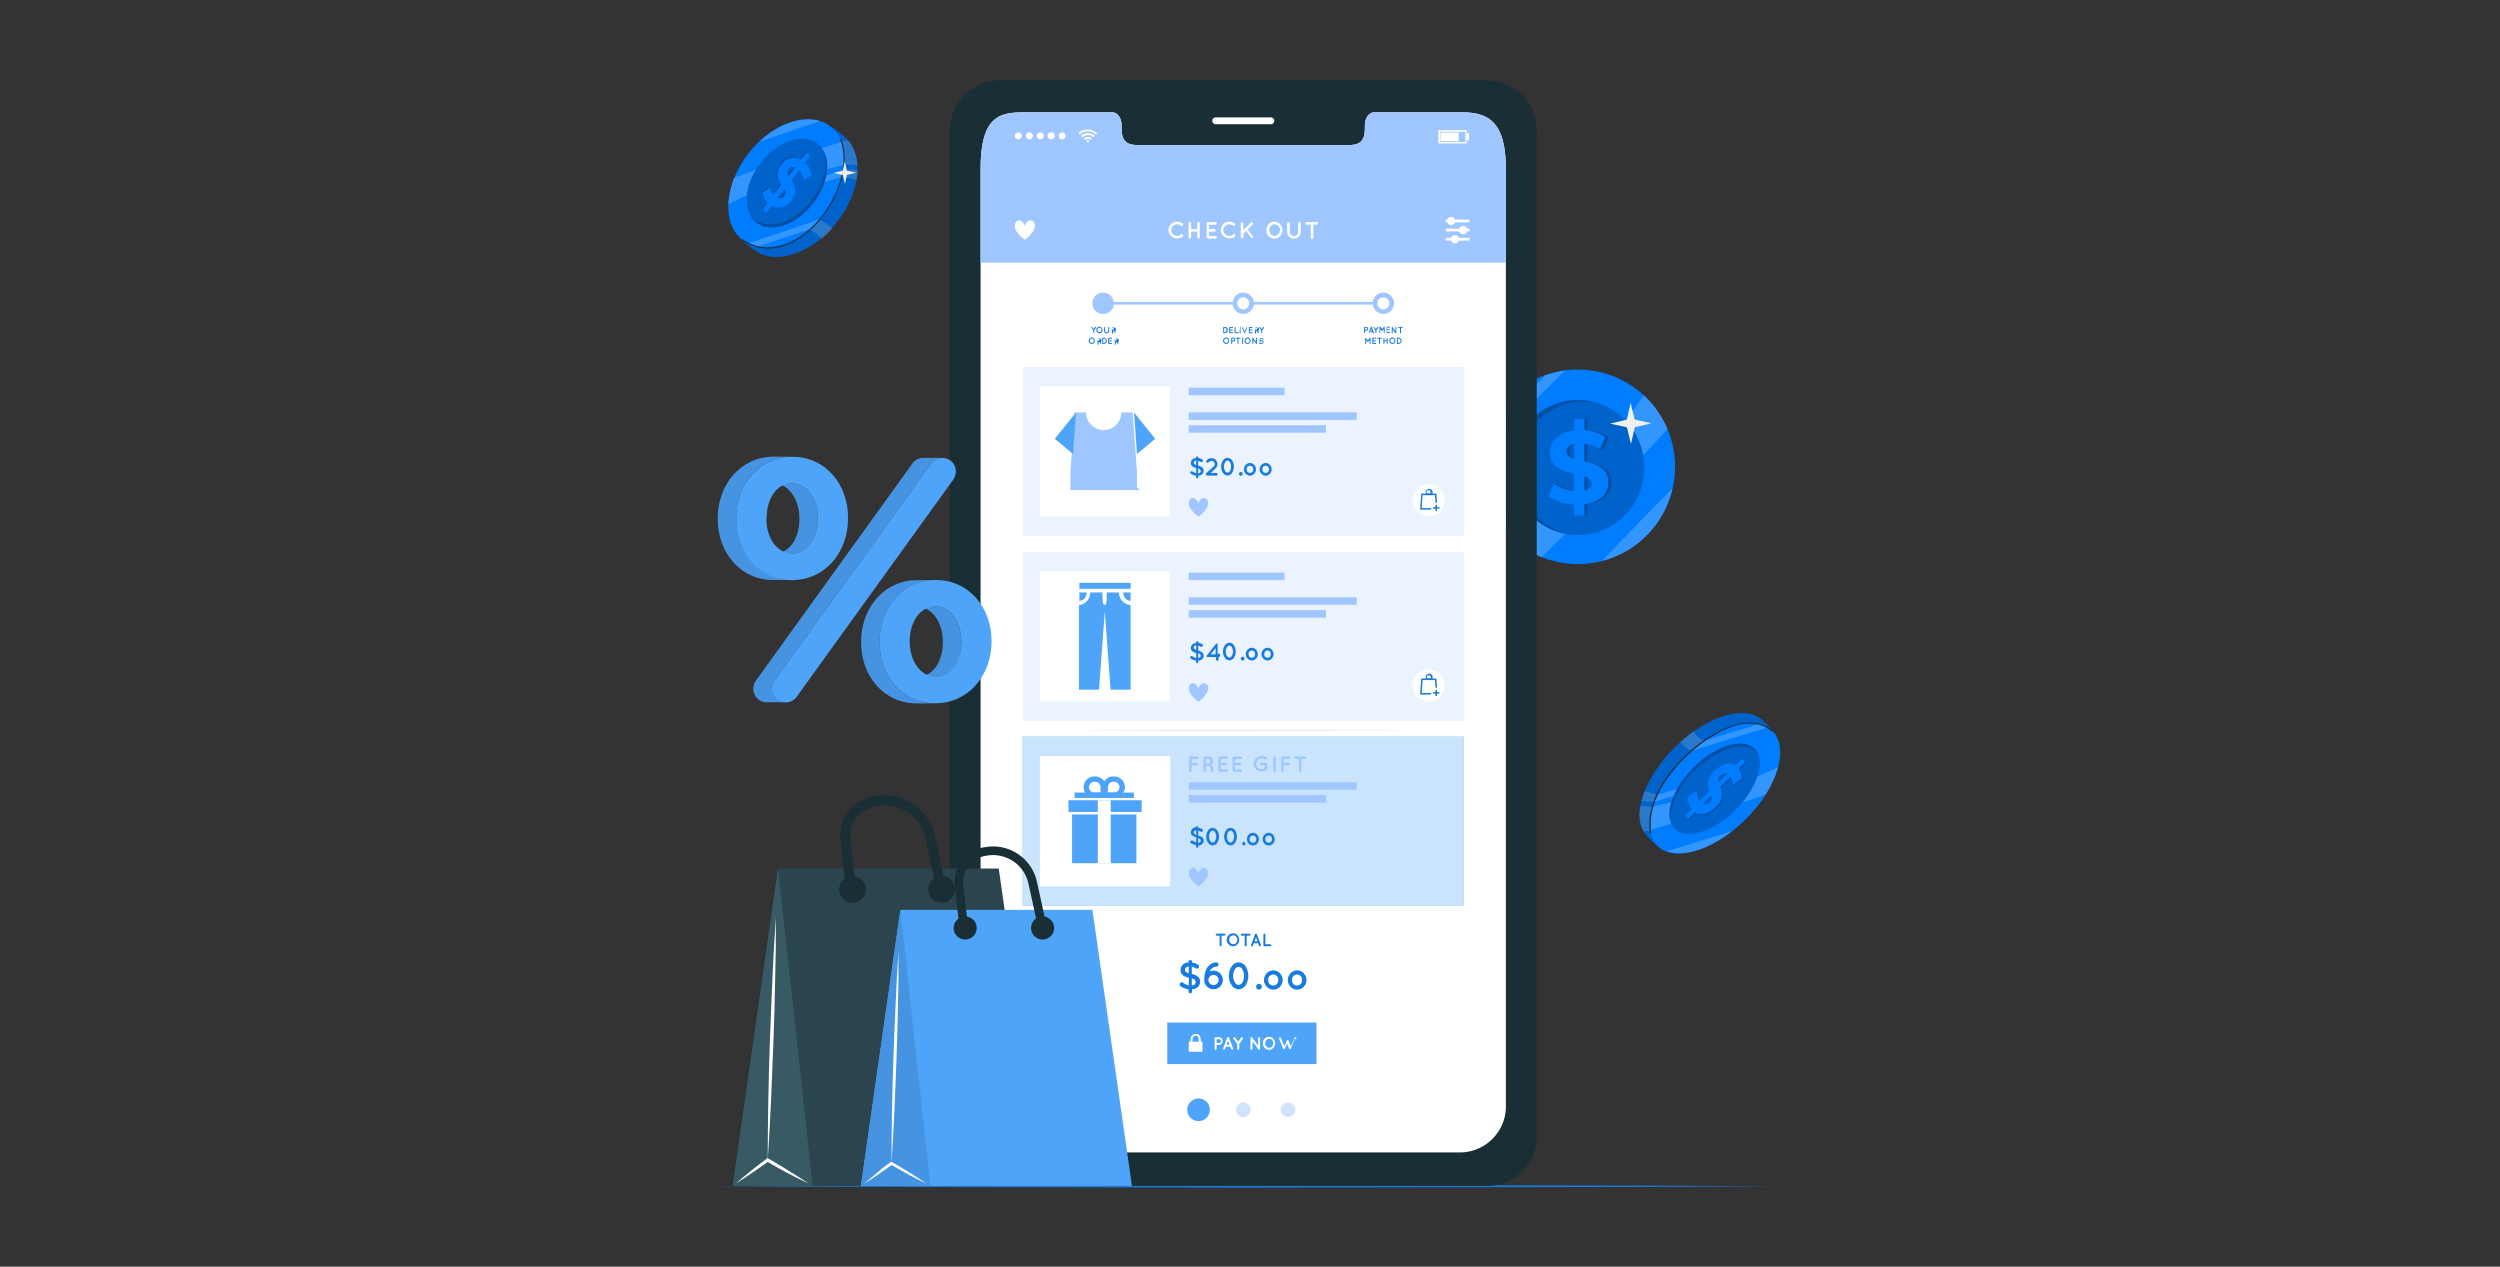 <?xml version="1.0" encoding="UTF-8"?> <svg xmlns="http://www.w3.org/2000/svg" viewBox="0 0 375 190"><rect x="0" y="0" width="375" height="190" fill="#333333" stroke="none"/><defs><style>.cls-1{fill:#007cff;}.cls-2,.cls-3,.cls-4{opacity:0.2;}.cls-12,.cls-3,.cls-8{fill:#fff;}.cls-5{fill:#f0f0f0;}.cls-6{fill:#197bdd;}.cls-7{fill:#1a2e35;}.cls-9{fill:#9fc6ff;}.cls-10{fill:#ebf3ff;}.cls-11{fill:#4ea4f9;}.cls-12{opacity:0.7;}.cls-13,.cls-16{fill:none;stroke-miterlimit:10;}.cls-13{stroke:#4ea4f9;stroke-width:0.81px;}.cls-14{fill:#d1e3ff;}.cls-15{fill:#ececec;}.cls-16{stroke:#9fc6ff;stroke-width:0.4px;}.cls-17{fill:#2b454e;}.cls-18{fill:#375a64;}.cls-19,.cls-20{opacity:0.1;}</style></defs><title>shopping-ads</title><g id="Objects"><circle class="cls-1" cx="236.67" cy="70.02" r="14.59"></circle><ellipse class="cls-1" cx="236.67" cy="70.12" rx="9.97" ry="10.14"></ellipse><ellipse class="cls-2" cx="236.67" cy="70.12" rx="9.97" ry="10.14"></ellipse><path class="cls-2" d="M227.64,70.33a10.06,10.06,0,0,1,10-10.14,10.43,10.43,0,0,1,1.78.16,10.13,10.13,0,1,0-4.55,19.73A10.13,10.13,0,0,1,227.64,70.33Z"></path><path class="cls-3" d="M228.72,76.24c-.16.12-3.15,3.24-3.15,3.24l-1-1.28L227.9,75Z"></path><path class="cls-3" d="M234.81,55.55l-.7.11-2.27.59h0l-9,9.09v0l-.66,3v0S233.31,56.84,234.81,55.55Z"></path><path class="cls-3" d="M250.89,73.26c-2.29,2.24-8.3,8.49-10.6,10.89A14.59,14.59,0,0,0,250.89,73.26Z"></path><path class="cls-3" d="M229.69,77.36l-3.4,2.9s3,2.68,5,3.32l3.46-3.5h0A9.8,9.8,0,0,1,229.69,77.36Z"></path><path class="cls-3" d="M246.48,68.35l3.65-4a14.69,14.69,0,0,0-3.54-5.07l-2.69,3.82A10.1,10.1,0,0,1,246.48,68.35Z"></path><g class="cls-4"><path d="M238.14,75.63v1.73h-1.55V75.68a7.4,7.4,0,0,1-3.84-1.24l.37-1.88h.48a6.25,6.25,0,0,0,3,1.09V71.07c-1.71-.41-3.63-1-3.63-3.2,0-1.63,1.19-3,3.63-3.32V62.84h1.55v1.68a6.94,6.94,0,0,1,3.13,1l-.77,1.89H240a6.29,6.29,0,0,0-1.88-.8v2.63c1.71.4,3.6,1,3.6,3.15C241.74,74,240.56,75.34,238.14,75.63Zm-1.55-6.83V66.61c-.81.18-1.14.63-1.14,1.14S235.91,68.59,236.59,68.8Zm2.66,3.72c0-.54-.45-.83-1.11-1.06v2.13C238.91,73.42,239.25,73,239.25,72.52Z"></path></g><path class="cls-1" d="M237.66,75.63v1.73h-1.55V75.68a7.4,7.4,0,0,1-3.84-1.24l.85-1.88a6.25,6.25,0,0,0,3,1.09V71.07c-1.71-.41-3.63-1-3.63-3.2,0-1.63,1.19-3,3.63-3.32V62.84h1.55v1.68a6.94,6.94,0,0,1,3.13,1L240,67.36a6.42,6.42,0,0,0-2.36-.8v2.63c1.71.4,3.6,1,3.6,3.15C241.26,74,240.08,75.34,237.66,75.63Zm-1.55-6.83V66.61c-.82.18-1.14.63-1.14,1.14S235.43,68.59,236.11,68.8Zm2.66,3.72c0-.54-.45-.83-1.11-1.06v2.13C238.43,73.42,238.77,73,238.77,72.52Z"></path><polygon class="cls-5" points="244.59 60.42 245.2 62.93 247.72 63.49 245.21 64.09 244.65 66.61 244.04 64.1 241.52 63.54 244.03 62.94 244.59 60.42"></polygon><path class="cls-6" d="M106.22,177.94l40.13-.14,40.14-.07,40.13.07q20.07,0,40.14.14-20.07.12-40.14.13l-40.13.07-40.14-.07Z"></path><path class="cls-7" d="M223.1,12.06H149.87a7.48,7.48,0,0,0-7.41,7.55V170.34a7.48,7.48,0,0,0,7.41,7.55H223.1a7.48,7.48,0,0,0,7.41-7.55V19.61A7.48,7.48,0,0,0,223.1,12.06Zm2.78,153.62a6.92,6.92,0,0,1-6.64,7.18H153.73a6.92,6.92,0,0,1-6.64-7.18V25.32c0-8.08,3-8.47,6.64-8.47h13.13c.76,0,1.38.86,1.38,1.94v.46c0,2.52,1.38,2.52,3.07,2.52h30.35c1.7,0,3.07,0,3.07-2.52v-.46c0-1.08.62-1.94,1.39-1.94h13.12c3.67,0,6.64,1.07,6.64,8.47Z"></path><path class="cls-8" d="M225.88,25.32V165.68a6.92,6.92,0,0,1-6.64,7.18H153.73a6.92,6.92,0,0,1-6.64-7.18V25.32c0-8.08,3-8.47,6.64-8.47h13.13c.76,0,1.38.86,1.38,1.94v.46c0,2.52,1.38,2.52,3.07,2.52h30.35c1.7,0,3.07,0,3.07-2.52v-.46c0-1.08.62-1.94,1.39-1.94h13.12C222.91,16.85,225.88,17.92,225.88,25.32Z"></path><path class="cls-9" d="M225.88,25.32V39.4H147.09V25.32c0-8.08,3-8.47,6.64-8.47h13.13c.76,0,1.38.86,1.38,1.94v.46c0,2.52,1.38,2.52,3.07,2.52h30.35c1.7,0,3.07,0,3.07-2.52v-.46c0-1.08.62-1.94,1.39-1.94h13.12C222.91,16.85,225.88,17.92,225.88,25.32Z"></path><g id="u5Zjqx"><path class="cls-8" d="M164.59,20l-.12.12-.08.08a1.69,1.69,0,0,0-1.22-.51,1.67,1.67,0,0,0-1.22.51.46.46,0,0,0-.07-.07l-.12-.13h0l.16-.14a1.67,1.67,0,0,1,.37-.24,2.19,2.19,0,0,1,.49-.17l.25,0h.38a1.65,1.65,0,0,1,.45.11,1.73,1.73,0,0,1,.31.14l.29.2.13.12Z"></path><path class="cls-8" d="M162.35,20.59l-.2-.19A1.37,1.37,0,0,1,163,20a1.41,1.41,0,0,1,1.22.4l-.2.2a1.16,1.16,0,0,0-1.64,0Z"></path><path class="cls-8" d="M163.79,20.79l-.2.2a.57.57,0,0,0-.42-.17.61.61,0,0,0-.42.17l-.2-.19A.87.87,0,0,1,163.79,20.79Z"></path><path class="cls-8" d="M163.35,21.17a.18.18,0,0,1-.36,0,.18.18,0,1,1,.36,0Z"></path></g><path class="cls-8" d="M152.23,20.38a.52.52,0,1,1,.52.52A.52.52,0,0,1,152.23,20.38Z"></path><path class="cls-8" d="M153.87,20.38a.53.53,0,1,1,.53.52A.52.52,0,0,1,153.87,20.38Z"></path><path class="cls-8" d="M155.52,20.38a.52.52,0,1,1,.52.52A.52.52,0,0,1,155.52,20.38Z"></path><path class="cls-8" d="M157.16,20.38a.53.53,0,1,1,.53.52A.52.52,0,0,1,157.16,20.38Z"></path><path class="cls-8" d="M158.81,20.38a.52.52,0,1,1,.52.52A.52.52,0,0,1,158.81,20.38Z"></path><path class="cls-8" d="M220,21.52h-4.25v-2H220Zm-4-.22h3.82V19.77h-3.82Z"></path><rect class="cls-8" x="216.07" y="19.89" width="2.74" height="1.3"></rect><rect class="cls-8" x="219.97" y="20.01" width="0.38" height="1.05"></rect><rect class="cls-8" x="216.86" y="32.94" width="3.56" height="0.41"></rect><rect class="cls-8" x="216.86" y="34.3" width="3.56" height="0.41"></rect><rect class="cls-8" x="216.86" y="35.67" width="3.56" height="0.41"></rect><path class="cls-8" d="M218.29,33.14a.62.62,0,0,1-.62.62.61.61,0,0,1-.61-.62.61.61,0,0,1,.61-.61A.61.61,0,0,1,218.29,33.14Z"></path><path class="cls-8" d="M220.09,34.51a.62.62,0,0,1-.62.62.62.62,0,0,1,0-1.24A.62.62,0,0,1,220.09,34.51Z"></path><path class="cls-8" d="M218.86,35.87a.62.62,0,1,1-.62-.61A.62.62,0,0,1,218.86,35.87Z"></path><path class="cls-8" d="M155,34.65a4.74,4.74,0,0,1-1.28,1.3,4.62,4.62,0,0,1-1.27-1.3c-.43-.78-.2-1.58.42-1.58s.85.85.85.85.18-.85.86-.85S155.43,33.87,155,34.65Z"></path><path class="cls-8" d="M175.27,34.52a1.3,1.3,0,0,1,1.3-1.27,1.32,1.32,0,0,1,.81.27.2.2,0,0,1-.24.33.88.88,0,0,0-.57-.2.94.94,0,0,0-.64.26.89.89,0,0,0-.25.61.87.87,0,0,0,.25.61.94.94,0,0,0,.64.26.88.88,0,0,0,.57-.2.22.22,0,0,1,.28,0,.2.2,0,0,1,0,.28,1.26,1.26,0,0,1-.81.28A1.3,1.3,0,0,1,175.27,34.52Z"></path><path class="cls-8" d="M178.28,35.59V33.51a.18.18,0,0,1,.19-.19.19.19,0,0,1,.2.19v.85h.91v-.85a.19.19,0,0,1,.2-.19.18.18,0,0,1,.19.19v2.08a.19.19,0,0,1-.19.2.2.2,0,0,1-.2-.2v-.84h-.91v.84a.2.2,0,0,1-.2.2A.19.19,0,0,1,178.28,35.59Z"></path><path class="cls-8" d="M181,35.59V33.51a.19.19,0,0,1,.2-.19h1.15a.19.19,0,0,1,.19.19.2.2,0,0,1-.19.2h-1v.65h.83a.2.2,0,0,1,.19.19.2.2,0,0,1-.19.2h-.83v.65h1a.19.19,0,0,1,.19.19.2.2,0,0,1-.19.2h-1.15A.2.2,0,0,1,181,35.59Z"></path><path class="cls-8" d="M183.11,34.52a1.29,1.29,0,0,1,1.29-1.27,1.32,1.32,0,0,1,.82.27.21.21,0,0,1-.25.33.86.86,0,0,0-.57-.2.92.92,0,0,0-.63.26.85.85,0,0,0-.26.61.84.84,0,0,0,.26.61.92.92,0,0,0,.63.26.88.88,0,0,0,.57-.2.22.22,0,0,1,.28,0,.2.2,0,0,1,0,.28,1.27,1.27,0,0,1-.82.28A1.29,1.29,0,0,1,183.11,34.52Z"></path><path class="cls-8" d="M186.11,35.59V33.53a.2.2,0,0,1,.2-.19.19.19,0,0,1,.19.19v1l1.14-1.14a.19.19,0,0,1,.28,0,.2.2,0,0,1,0,.27l-.78.77.79,1a.19.19,0,0,1,0,.27.21.21,0,0,1-.12,0,.21.21,0,0,1-.15-.07l-.76-1-.37.37v.5a.19.19,0,0,1-.19.2A.2.2,0,0,1,186.11,35.59Z"></path><path class="cls-8" d="M192,33.63a1.28,1.28,0,0,1,0,1.78,1.16,1.16,0,0,1-.84.38,1.21,1.21,0,0,1-.87-.38,1.33,1.33,0,0,1,0-1.78,1.17,1.17,0,0,1,.87-.38A1.12,1.12,0,0,1,192,33.63Zm0,.89a1,1,0,0,0-.24-.62.77.77,0,0,0-.56-.25.76.76,0,0,0-.57.25.9.9,0,0,0-.24.62.86.86,0,0,0,.24.61.77.77,0,0,0,.57.26.78.78,0,0,0,.56-.26A.91.91,0,0,0,192,34.52Z"></path><path class="cls-8" d="M194.08,35.79a1,1,0,0,1-1-1V33.51a.19.19,0,0,1,.2-.19.19.19,0,0,1,.19.19v1.26a.64.64,0,0,0,.63.63.63.63,0,0,0,.63-.63V33.51a.19.19,0,0,1,.2-.19.18.18,0,0,1,.19.19v1.26A1,1,0,0,1,194.08,35.79Z"></path><path class="cls-8" d="M197.51,33.71H197v1.88a.2.2,0,1,1-.39,0V33.71H196a.19.19,0,0,1-.19-.2.18.18,0,0,1,.19-.19h1.51a.19.19,0,0,1,.19.19A.2.2,0,0,1,197.51,33.71Z"></path><path class="cls-8" d="M190.63,18.63h-8.28a.51.51,0,0,1-.51-.51h0a.51.51,0,0,1,.51-.51h8.28a.51.51,0,0,1,.51.51h0A.51.51,0,0,1,190.63,18.63Z"></path><rect class="cls-10" x="153.4" y="55.02" width="66.17" height="25.35"></rect><rect class="cls-8" x="155.98" y="57.92" width="19.55" height="19.55"></rect><path class="cls-9" d="M181,76.23a4.44,4.44,0,0,1-1.23,1.24,4.44,4.44,0,0,1-1.23-1.24c-.41-.75-.18-1.52.4-1.52s.83.82.83.82.17-.82.82-.82S181.39,75.48,181,76.23Z"></path><path class="cls-8" d="M216.72,75.07a2.41,2.41,0,1,1-2.41-2.41A2.4,2.4,0,0,1,216.72,75.07Z"></path><polygon class="cls-6" points="214.67 76.44 213.02 76.44 213.18 74.04 215.46 74.04 215.56 75.39 215.33 75.41 215.24 74.27 213.39 74.27 213.26 76.21 214.67 76.21 214.67 76.44"></polygon><path class="cls-6" d="M214.85,74.27h-1v-.42a.52.52,0,0,1,.53-.52.52.52,0,0,1,.52.52ZM214,74h.59v-.19a.29.29,0,0,0-.29-.29.3.3,0,0,0-.3.29Z"></path><rect class="cls-6" x="215.32" y="75.71" width="0.23" height="0.95"></rect><rect class="cls-6" x="214.96" y="76.07" width="0.95" height="0.23"></rect><rect class="cls-9" x="178.31" y="58.15" width="14.37" height="1.13"></rect><path class="cls-6" d="M179.58,68.46a.16.16,0,0,1,.17.16v.08a1.39,1.39,0,0,1,.58.21.19.19,0,0,1,.11.18.21.21,0,0,1-.21.21l-.11,0a1.32,1.32,0,0,0-.39-.17v.72c.58.15.82.38.82.78s-.32.69-.8.74v.22a.17.17,0,0,1-.17.17.17.17,0,0,1-.16-.17v-.23a1.56,1.56,0,0,1-.77-.3.2.2,0,0,1-.11-.18.22.22,0,0,1,.34-.16,1.31,1.31,0,0,0,.55.25V70.2c-.55-.15-.8-.35-.8-.78a.76.76,0,0,1,.79-.72v-.08A.16.16,0,0,1,179.58,68.46Zm-.15,1.28v-.66c-.24,0-.36.15-.36.31S179.14,69.65,179.43,69.74Zm.3.53V71c.24,0,.38-.15.38-.33S180,70.36,179.73,70.27Z"></path><path class="cls-6" d="M182.65,71.13a.21.21,0,0,1-.21.21H181.1a.24.24,0,0,1-.16-.07.21.21,0,0,1,0-.3l1.11-1a.45.45,0,0,0,.16-.36.52.52,0,0,0-.12-.33.49.49,0,0,0-.37-.16.5.5,0,0,0-.32.13l-.12.1a.21.21,0,0,1-.3,0,.21.21,0,0,1,0-.29l.12-.11a.87.87,0,0,1,.6-.23.89.89,0,0,1,.91.9.87.87,0,0,1-.3.67l-.71.65h.8A.21.21,0,0,1,182.65,71.13Z"></path><path class="cls-6" d="M183.17,70a1.6,1.6,0,0,1,.26-.91.84.84,0,0,1,.7-.41.86.86,0,0,1,.7.41,1.67,1.67,0,0,1,.25.91,1.64,1.64,0,0,1-.25.9.87.87,0,0,1-.7.42.85.85,0,0,1-.7-.42A1.56,1.56,0,0,1,183.17,70Zm1.49,0a1.24,1.24,0,0,0-.18-.68.46.46,0,0,0-.35-.23.48.48,0,0,0-.36.23,1.34,1.34,0,0,0-.18.68,1.26,1.26,0,0,0,.18.66.44.44,0,0,0,.36.24.43.43,0,0,0,.35-.24A1.17,1.17,0,0,0,184.66,70Z"></path><path class="cls-6" d="M186.12,70.8a.29.29,0,0,1,.28.28.28.28,0,0,1-.28.28.27.27,0,0,1-.28-.28A.28.28,0,0,1,186.12,70.8Z"></path><path class="cls-6" d="M186.85,71.06a.9.9,0,0,1-.26-.66.93.93,0,0,1,.26-.66.88.88,0,0,1,.65-.29.85.85,0,0,1,.63.29.93.93,0,0,1,.26.66.9.9,0,0,1-.26.66.85.85,0,0,1-.63.29A.88.88,0,0,1,186.85,71.06Zm.15-.66a.66.66,0,0,0,.13.4.53.53,0,0,0,.37.14.48.48,0,0,0,.34-.14.61.61,0,0,0,0-.8.52.52,0,0,0-.34-.14.58.58,0,0,0-.37.14A.66.66,0,0,0,187,70.4Z"></path><path class="cls-6" d="M189.21,71.06a.9.9,0,0,1-.26-.66.93.93,0,0,1,.26-.66.86.86,0,0,1,.64-.29.82.82,0,0,1,.63.29.94.94,0,0,1,.27.66.9.9,0,0,1-.27.66.82.82,0,0,1-.63.29A.86.86,0,0,1,189.21,71.06Zm.15-.66a.66.66,0,0,0,.13.4.52.52,0,0,0,.36.14.48.48,0,0,0,.35-.14.61.61,0,0,0,0-.8.53.53,0,0,0-.35-.14.57.57,0,0,0-.36.14A.66.66,0,0,0,189.36,70.4Z"></path><rect class="cls-9" x="178.31" y="61.85" width="25.2" height="1.13"></rect><rect class="cls-9" x="178.31" y="63.78" width="20.58" height="1.13"></rect><path class="cls-9" d="M171,73.52H160.56l0-.43,0-.31,0-.38,0-.32,0-.37,0-.32,0-.38,0-.32.64-8.82h1.71a2.64,2.64,0,0,0,5.28,0h1.71l.64,8.82,0,.32,0,.38,0,.32,0,.37,0,.32,0,.38,0,.31Z"></path><polygon class="cls-11" points="161.4 61.87 158.22 65.82 160.95 68.1 161.4 61.87"></polygon><polygon class="cls-11" points="170.1 61.87 173.28 65.82 170.55 68.1 170.1 61.87"></polygon><rect class="cls-10" x="153.4" y="82.76" width="66.17" height="25.35"></rect><rect class="cls-8" x="155.98" y="85.66" width="19.55" height="19.55"></rect><path class="cls-9" d="M181,104a4.39,4.39,0,0,1-1.23,1.25,4.39,4.39,0,0,1-1.23-1.25c-.41-.74-.18-1.51.4-1.51s.83.81.83.81.17-.81.82-.81S181.39,103.22,181,104Z"></path><path class="cls-8" d="M216.72,102.81a2.41,2.41,0,1,1-2.41-2.41A2.4,2.4,0,0,1,216.72,102.81Z"></path><polygon class="cls-6" points="214.67 104.18 213.02 104.18 213.18 101.78 215.46 101.78 215.56 103.13 215.33 103.15 215.24 102.01 213.39 102.01 213.26 103.95 214.67 103.95 214.67 104.18"></polygon><path class="cls-6" d="M214.85,102h-1v-.42a.53.53,0,0,1,.53-.53.52.52,0,0,1,.52.53Zm-.82-.23h.59v-.19a.29.29,0,0,0-.29-.29.3.3,0,0,0-.3.29Z"></path><rect class="cls-6" x="215.32" y="103.45" width="0.23" height="0.95"></rect><rect class="cls-6" x="214.96" y="103.81" width="0.95" height="0.23"></rect><rect class="cls-9" x="178.31" y="85.89" width="14.37" height="1.13"></rect><rect class="cls-9" x="178.31" y="89.59" width="25.2" height="1.13"></rect><rect class="cls-9" x="178.31" y="91.52" width="20.58" height="1.13"></rect><polygon class="cls-11" points="169.59 87.42 169.59 88.32 165.75 88.32 165.75 88.32 161.91 88.32 161.91 87.42 169.59 87.42"></polygon><path class="cls-11" d="M168.48,88.87h1.11v1.26C168.5,90.07,168.48,88.87,168.48,88.87Z"></path><path class="cls-11" d="M169.59,90.75v12.7h-3l-.87-11.75-.87,11.75h-3V90.75a1.85,1.85,0,0,0,1.68-1.88h1.84c0,1,0,1.86.32,1.86h0c.35,0,.32-.88.32-1.86h1.84A1.86,1.86,0,0,0,169.59,90.75Z"></path><path class="cls-11" d="M161.91,90.13V88.87H163S163,90.07,161.91,90.13Z"></path><path class="cls-6" d="M179.58,96.18a.16.16,0,0,1,.17.16v.08a1.39,1.39,0,0,1,.58.21.19.19,0,0,1,.11.18.21.21,0,0,1-.21.21.19.19,0,0,1-.11,0,1.61,1.61,0,0,0-.39-.16v.72c.58.15.82.38.82.78s-.32.69-.8.74v.22a.16.16,0,0,1-.17.16.16.16,0,0,1-.16-.16v-.23a1.56,1.56,0,0,1-.77-.3.2.2,0,0,1-.11-.18.21.21,0,0,1,.34-.16,1.44,1.44,0,0,0,.55.25v-.74c-.55-.15-.8-.35-.8-.78a.76.76,0,0,1,.79-.72v-.08A.16.16,0,0,1,179.58,96.18Zm-.15,1.28V96.8c-.24,0-.36.15-.36.31S179.14,97.37,179.43,97.46Zm.3.53v.68c.24,0,.38-.14.38-.32S180,98.08,179.73,98Z"></path><path class="cls-6" d="M183,98.35a.21.21,0,0,1-.21.21h0v.29a.21.21,0,1,1-.41,0v-.29h-1.19a.2.2,0,0,1-.13,0,.21.21,0,0,1,0-.29l1.39-1.74h0l0,0h.06a0,0,0,0,0,0,0h.07a0,0,0,0,0,0,0h.06l0,0h0s0,0,0,0,0,0,0,0h0v.08h0v1.53h0A.2.2,0,0,1,183,98.35Zm-.66-1.14-.75.94h.75Z"></path><path class="cls-6" d="M183.45,97.74a1.57,1.57,0,0,1,.26-.91.85.85,0,0,1,.7-.42.87.87,0,0,1,.7.42,1.76,1.76,0,0,1,0,1.81.89.89,0,0,1-.7.42.88.88,0,0,1-.7-.42A1.56,1.56,0,0,1,183.45,97.74Zm1.49,0a1.24,1.24,0,0,0-.18-.68.46.46,0,0,0-.35-.23.48.48,0,0,0-.36.23,1.24,1.24,0,0,0-.18.68,1.2,1.2,0,0,0,.18.66.47.47,0,0,0,.36.24.45.45,0,0,0,.35-.24A1.2,1.2,0,0,0,184.94,97.74Z"></path><path class="cls-6" d="M186.4,98.52a.29.29,0,0,1,.28.28.28.28,0,0,1-.28.28.27.27,0,0,1-.28-.28A.28.28,0,0,1,186.4,98.52Z"></path><path class="cls-6" d="M187.13,98.78a.91.91,0,0,1-.26-.66.93.93,0,0,1,.26-.66.86.86,0,0,1,.65-.29.85.85,0,0,1,.63.29,1,1,0,0,1,.26.66,1,1,0,0,1-.26.66.85.85,0,0,1-.63.29A.86.86,0,0,1,187.13,98.78Zm.15-.66a.66.66,0,0,0,.13.4.53.53,0,0,0,.37.14.48.48,0,0,0,.34-.14.61.61,0,0,0,0-.8.52.52,0,0,0-.34-.14.58.58,0,0,0-.37.14A.66.66,0,0,0,187.28,98.12Z"></path><path class="cls-6" d="M189.49,98.78a.92.92,0,0,1-.27-.66.94.94,0,0,1,.27-.66.86.86,0,0,1,.64-.29.82.82,0,0,1,.63.29.94.94,0,0,1,.27.66.92.92,0,0,1-.27.66.82.82,0,0,1-.63.29A.86.86,0,0,1,189.49,98.78Zm.15-.66a.66.66,0,0,0,.13.4.52.52,0,0,0,.36.14.48.48,0,0,0,.35-.14.61.61,0,0,0,0-.8.53.53,0,0,0-.35-.14.57.57,0,0,0-.36.14A.66.66,0,0,0,189.64,98.12Z"></path><rect class="cls-11" x="153.4" y="110.5" width="66.17" height="25.35"></rect><rect class="cls-12" x="153.4" y="110.5" width="66.17" height="25.35"></rect><rect class="cls-8" x="155.98" y="113.4" width="19.55" height="19.55"></rect><path class="cls-9" d="M181,131.7a4.39,4.39,0,0,1-1.23,1.25,4.39,4.39,0,0,1-1.23-1.25c-.41-.75-.18-1.51.4-1.51s.83.81.83.81.17-.81.82-.81S181.39,131,181,131.7Z"></path><rect class="cls-9" x="178.31" y="117.33" width="25.2" height="1.13"></rect><rect class="cls-9" x="178.31" y="119.26" width="20.58" height="1.13"></rect><rect class="cls-11" x="160.81" y="122.17" width="9.65" height="7.31"></rect><rect class="cls-11" x="160.26" y="120.04" width="10.99" height="1.75"></rect><rect class="cls-8" x="164.67" y="120.04" width="1.94" height="9.45"></rect><path class="cls-13" d="M165.49,119.29v-1.21a1.21,1.21,0,0,0-1.2-1.21h-.13a1.21,1.21,0,0,0-1.21,1.21h0a1.21,1.21,0,0,0,1.21,1.21Z"></path><path class="cls-13" d="M165.78,119.29v-1.21a1.21,1.21,0,0,1,1.21-1.21h.13a1.21,1.21,0,0,1,1.21,1.21h0a1.22,1.22,0,0,1-1.21,1.21Z"></path><line class="cls-13" x1="170.09" y1="119.29" x2="161.18" y2="119.29"></line><path class="cls-6" d="M179.58,123.93a.16.16,0,0,1,.17.16v.09a1.26,1.26,0,0,1,.58.2.21.21,0,0,1,.11.19.2.2,0,0,1-.21.2l-.11,0a1.32,1.32,0,0,0-.39-.17v.73c.58.14.82.37.82.77s-.32.69-.8.74V127a.16.16,0,0,1-.17.16.16.16,0,0,1-.16-.16v-.24a1.65,1.65,0,0,1-.77-.29.2.2,0,0,1-.11-.18.21.21,0,0,1,.21-.21.2.2,0,0,1,.13,0,1.2,1.2,0,0,0,.55.25v-.74c-.55-.14-.8-.35-.8-.78a.76.76,0,0,1,.79-.72v-.08A.16.16,0,0,1,179.58,123.93Zm-.15,1.29v-.67c-.24,0-.36.15-.36.32S179.14,125.12,179.43,125.22Zm.3.52v.69c.24,0,.38-.15.38-.33S180,125.83,179.73,125.74Z"></path><path class="cls-6" d="M180.94,125.49a1.62,1.62,0,0,1,.26-.9.85.85,0,0,1,.7-.42.87.87,0,0,1,.7.42,1.61,1.61,0,0,1,.25.9,1.64,1.64,0,0,1-.25.9.87.87,0,0,1-.7.42.85.85,0,0,1-.7-.42A1.64,1.64,0,0,1,180.94,125.49Zm1.49,0a1.21,1.21,0,0,0-.18-.67c-.11-.16-.23-.24-.35-.23a.46.46,0,0,0-.36.23,1.34,1.34,0,0,0,0,1.34.48.48,0,0,0,.36.23.44.44,0,0,0,.35-.23A1.21,1.21,0,0,0,182.43,125.49Z"></path><path class="cls-6" d="M183.62,125.49a1.62,1.62,0,0,1,.26-.9.85.85,0,0,1,.7-.42.87.87,0,0,1,.7.42,1.61,1.61,0,0,1,.25.9,1.64,1.64,0,0,1-.25.9.87.87,0,0,1-.7.42.85.85,0,0,1-.7-.42A1.64,1.64,0,0,1,183.62,125.49Zm1.49,0a1.21,1.21,0,0,0-.18-.67c-.11-.16-.23-.24-.35-.23s-.24.07-.36.23a1.34,1.34,0,0,0,0,1.34.47.47,0,0,0,.36.23.44.44,0,0,0,.35-.23A1.21,1.21,0,0,0,185.11,125.49Z"></path><path class="cls-6" d="M186.57,126.27a.29.29,0,0,1,0,.57.29.29,0,0,1,0-.57Z"></path><path class="cls-6" d="M187.3,126.53a.94.94,0,0,1-.26-.66,1,1,0,0,1,.26-.66.88.88,0,0,1,.65-.29.83.83,0,0,1,.63.29.93.93,0,0,1,.26.66.9.9,0,0,1-.26.66.83.83,0,0,1-.63.29A.88.88,0,0,1,187.3,126.53Zm.15-.66a.61.61,0,0,0,.14.4.51.51,0,0,0,.36.14.52.52,0,0,0,.35-.14.61.61,0,0,0,.14-.4.58.58,0,0,0-.14-.39.53.53,0,0,0-.35-.15.51.51,0,0,0-.36.15A.58.58,0,0,0,187.45,125.87Z"></path><path class="cls-6" d="M189.66,126.53a.94.94,0,0,1-.26-.66,1,1,0,0,1,.26-.66.88.88,0,0,1,.65-.29.83.83,0,0,1,.63.29.93.93,0,0,1,.26.66.9.9,0,0,1-.26.66.83.83,0,0,1-.63.29A.88.88,0,0,1,189.66,126.53Zm.15-.66a.61.61,0,0,0,.14.4.49.49,0,0,0,.36.14.48.48,0,0,0,.34-.14.57.57,0,0,0,.15-.4.54.54,0,0,0-.15-.39.49.49,0,0,0-.34-.15.5.5,0,0,0-.36.15A.58.58,0,0,0,189.81,125.87Z"></path><path class="cls-9" d="M178.37,115.6v-1.95a.18.18,0,0,1,.18-.18h1.08a.18.18,0,0,1,0,.36h-.89v.61h.77a.18.18,0,1,1,0,.36h-.77v.8a.19.19,0,0,1-.19.18A.19.19,0,0,1,178.37,115.6Z"></path><path class="cls-9" d="M182.06,115.5a.18.18,0,0,1-.12.23h-.07a.24.24,0,0,1-.13,0,.43.43,0,0,1-.11-.12.94.94,0,0,1-.07-.39.31.31,0,0,0,0-.15.29.29,0,0,0-.1-.09.64.64,0,0,0-.19-.08h-.39v.72a.18.18,0,1,1-.36,0v-1.95a.18.18,0,0,1,.18-.18h.59a.71.71,0,0,1,.45,1.25.43.43,0,0,1,.11.12.61.61,0,0,1,.11.36c0,.09,0,.16,0,.19A.19.19,0,0,1,182.06,115.5Zm-.46-1.32a.35.35,0,0,0-.34-.35h-.41v.68h.41A.34.34,0,0,0,181.6,114.18Z"></path><path class="cls-9" d="M182.76,115.6v-1.95a.18.18,0,0,1,.18-.18H184a.18.18,0,1,1,0,.36h-.9v.61h.77a.18.18,0,0,1,0,.36h-.77v.61h.9a.19.19,0,0,1,.18.19.19.19,0,0,1-.18.18H183a0,0,0,0,1,0,0h0A.19.19,0,0,1,182.76,115.6Z"></path><path class="cls-9" d="M184.88,115.6v-1.95a.18.18,0,0,1,.18-.18h1.08a.18.18,0,0,1,0,.36h-.89v.61H186a.18.18,0,1,1,0,.36h-.76v.61h.89a.18.18,0,0,1,.18.19.19.19,0,0,1-.18.18h-1.07a0,0,0,0,1,0,0h0A.19.19,0,0,1,184.88,115.6Z"></path><path class="cls-9" d="M188.05,114.59a1.22,1.22,0,0,1,2-.93.19.19,0,0,1,0,.27.2.2,0,0,1-.27,0,.84.84,0,0,0-.52-.18.8.8,0,0,0-.59.24.77.77,0,0,0,0,1.14.8.8,0,0,0,.59.24.85.85,0,0,0,.45-.13v-.45h-.47a.19.19,0,1,1,0-.37h.66a.19.19,0,0,1,.19.19v.72s0,0,0,.06v0h0a.16.16,0,0,1-.06.08,1.24,1.24,0,0,1-.75.26A1.21,1.21,0,0,1,188.05,114.59Z"></path><path class="cls-9" d="M191,113.65a.18.18,0,0,1,.36,0v1.95a.18.18,0,1,1-.36,0Z"></path><path class="cls-9" d="M192.18,115.6v-1.95a.18.18,0,0,1,.18-.18h1.08a.18.18,0,0,1,0,.36h-.9v.61h.77a.18.18,0,0,1,0,.36h-.77v.8a.18.18,0,1,1-.36,0Z"></path><path class="cls-9" d="M195.75,113.83h-.53v1.77a.18.18,0,1,1-.36,0v-1.77h-.52a.18.18,0,0,1,0-.36h1.41a.18.18,0,0,1,0,.36Z"></path><circle class="cls-11" cx="179.78" cy="166.47" r="1.7"></circle><path class="cls-14" d="M187.59,166.47a1.1,1.1,0,1,1-1.1-1.1A1.1,1.1,0,0,1,187.59,166.47Z"></path><circle class="cls-14" cx="193.2" cy="166.47" r="1.1"></circle><path class="cls-6" d="M178.55,144a.25.25,0,0,1,.25.25v.13a2.07,2.07,0,0,1,.89.32.31.31,0,0,1,.17.27.32.32,0,0,1-.32.32.34.34,0,0,1-.17-.05,2,2,0,0,0-.6-.25v1.1c.88.22,1.25.58,1.25,1.19s-.49,1.06-1.22,1.13v.35a.25.25,0,0,1-.25.24.25.25,0,0,1-.26-.24v-.36a2.62,2.62,0,0,1-1.18-.45.33.33,0,0,1-.16-.28.31.31,0,0,1,.51-.25,2.14,2.14,0,0,0,.86.38v-1.13c-.85-.22-1.24-.54-1.24-1.19a1.16,1.16,0,0,1,1.21-1.11v-.12A.26.26,0,0,1,178.55,144Zm-.23,2v-1c-.37,0-.56.23-.56.49S177.87,145.82,178.32,146Zm.45.81v1c.37,0,.57-.23.57-.51S179.22,146.9,178.77,146.77Z"></path><path class="cls-6" d="M183.43,147a1.4,1.4,0,0,1-2.79.15s0,0,0,0,0-.21,0-.32a3.5,3.5,0,0,1,.2-1.19,2,2,0,0,1,.75-1,1.63,1.63,0,0,1,.86-.28.32.32,0,1,1,0,.64,1.05,1.05,0,0,0-.55.17,1.17,1.17,0,0,0-.36.4l-.08.15a1.48,1.48,0,0,1,.56-.12A1.4,1.4,0,0,1,183.43,147Zm-.64,0a.76.76,0,1,0-.76.76A.77.77,0,0,0,182.79,147Z"></path><path class="cls-6" d="M184.33,146.38a2.47,2.47,0,0,1,.4-1.38,1.28,1.28,0,0,1,1.07-.64,1.31,1.31,0,0,1,1.07.64,2.7,2.7,0,0,1,0,2.76,1.34,1.34,0,0,1-1.07.64,1.31,1.31,0,0,1-1.07-.64A2.49,2.49,0,0,1,184.33,146.38Zm2.28,0a1.93,1.93,0,0,0-.27-1,.67.67,0,0,0-.54-.35.7.7,0,0,0-.55.35,1.93,1.93,0,0,0-.28,1,1.9,1.9,0,0,0,.28,1,.71.71,0,0,0,.55.36.68.68,0,0,0,.54-.36A1.9,1.9,0,0,0,186.61,146.38Z"></path><path class="cls-6" d="M188.84,147.58a.44.44,0,0,1,.44.43.44.44,0,0,1-.44.43.42.42,0,0,1-.42-.43A.43.43,0,0,1,188.84,147.58Z"></path><path class="cls-6" d="M190,148a1.44,1.44,0,0,1-.4-1,1.49,1.49,0,0,1,.4-1,1.35,1.35,0,0,1,1-.44,1.3,1.3,0,0,1,1,.44,1.45,1.45,0,0,1,.4,1,1.4,1.4,0,0,1-.4,1,1.3,1.3,0,0,1-1,.44A1.35,1.35,0,0,1,190,148Zm.23-1a.89.89,0,0,0,.21.61.76.76,0,0,0,.55.22.75.75,0,0,0,.53-.22.91.91,0,0,0,0-1.21.79.79,0,0,0-.53-.22.81.81,0,0,0-.55.22A.88.88,0,0,0,190.19,147Z"></path><path class="cls-6" d="M193.57,148a1.44,1.44,0,0,1-.4-1,1.49,1.49,0,0,1,.4-1,1.35,1.35,0,0,1,1-.44,1.26,1.26,0,0,1,1,.44,1.46,1.46,0,0,1,.41,1,1.41,1.41,0,0,1-.41,1,1.26,1.26,0,0,1-1,.44A1.35,1.35,0,0,1,193.57,148Zm.23-1a.89.89,0,0,0,.21.61.76.76,0,0,0,.55.22.75.75,0,0,0,.53-.22.91.91,0,0,0,0-1.21.79.79,0,0,0-.53-.22.81.81,0,0,0-.55.22A.88.88,0,0,0,193.8,147Z"></path><path class="cls-6" d="M183.66,140.35h-.43v1.44a.14.14,0,0,1-.15.15.14.14,0,0,1-.14-.15v-1.44h-.43a.15.15,0,0,1-.15-.16.14.14,0,0,1,.15-.14h1.15a.14.14,0,0,1,.15.14A.15.15,0,0,1,183.66,140.35Z"></path><path class="cls-6" d="M185.61,140.28a1,1,0,0,1,.27.69,1,1,0,0,1-.27.68.88.88,0,0,1-.65.29.92.92,0,0,1-.67-.29A1,1,0,0,1,184,141a1,1,0,0,1,.26-.69A.92.92,0,0,1,185,140,.88.88,0,0,1,185.61,140.28Zm0,.69a.71.71,0,0,0-.18-.48.61.61,0,0,0-.43-.19.6.6,0,0,0-.44.19.72.72,0,0,0,0,.95.6.6,0,0,0,.44.19.61.61,0,0,0,.43-.19A.7.7,0,0,0,185.57,141Z"></path><path class="cls-6" d="M187.42,140.35H187v1.44a.14.14,0,0,1-.15.15.15.15,0,0,1-.15-.15v-1.44h-.42a.15.15,0,0,1-.15-.16.14.14,0,0,1,.15-.14h1.15a.15.15,0,0,1,.15.14A.16.16,0,0,1,187.42,140.35Z"></path><path class="cls-6" d="M188.73,141.49h-.66l-.13.36a.15.15,0,0,1-.14.09h-.06a.15.15,0,0,1-.08-.19l.59-1.6a.16.16,0,0,1,.15-.09.14.14,0,0,1,.14.09l.6,1.6a.14.14,0,0,1-.09.19H189a.14.14,0,0,1-.14-.09Zm-.11-.29-.22-.59-.22.59Z"></path><path class="cls-6" d="M189.51,141.79v-1.6a.15.15,0,0,1,.3,0v1.45h.74a.15.15,0,0,1,0,.3h-.89A.15.15,0,0,1,189.51,141.79Z"></path><path class="cls-15" d="M160.84,109.55c8.55-.08,17.1-.06,25.65-.1s17.1,0,25.65.1c-8.55.09-17.1.07-25.65.11S169.39,109.64,160.84,109.55Z"></path><rect class="cls-11" x="175.09" y="153.38" width="22.38" height="6.23"></rect><path class="cls-8" d="M182.82,156.74h-.33v.58a.15.15,0,0,1-.3,0v-1.6a.15.15,0,0,1,.15-.14h.48a.58.58,0,0,1,0,1.16Zm-.33-.31h.33a.28.28,0,1,0,0-.55h-.33Z"></path><path class="cls-8" d="M184.54,157h-.65l-.14.35a.14.14,0,0,1-.14.09h-.05a.14.14,0,0,1-.09-.19l.6-1.6a.14.14,0,0,1,.14-.09.16.16,0,0,1,.15.09l.6,1.6a.15.15,0,0,1-.09.19h-.05a.14.14,0,0,1-.14-.09Zm-.11-.3-.22-.59-.22.59Z"></path><path class="cls-8" d="M186.44,155.83l-.55.76v.73a.15.15,0,1,1-.3,0v-.73l-.55-.76a.15.15,0,0,1,0-.21.16.16,0,0,1,.21,0l.46.63.46-.63a.16.16,0,0,1,.21,0A.15.15,0,0,1,186.44,155.83Z"></path><path class="cls-8" d="M187.87,157.32a.15.15,0,0,1-.3,0v-1.57h0a.16.16,0,0,1,.06-.13.17.17,0,0,1,.21,0l.88,1.22v-1.12a.15.15,0,0,1,.14-.15.15.15,0,0,1,.15.15v1.57a.15.15,0,0,1-.15.15.16.16,0,0,1-.11-.05v0l-.87-1.2Z"></path><path class="cls-8" d="M191,155.81a1,1,0,0,1,.27.69,1,1,0,0,1-.27.68.88.88,0,0,1-1.31,0,1,1,0,0,1-.27-.68,1,1,0,0,1,.27-.69.88.88,0,0,1,1.31,0Zm0,.69a.71.71,0,0,0-.18-.48.57.57,0,0,0-.43-.19.61.61,0,0,0-.44.19.72.72,0,0,0,0,.95.61.61,0,0,0,.44.19.57.57,0,0,0,.43-.19A.7.7,0,0,0,191,156.5Z"></path><path class="cls-8" d="M194.23,155.8l-.66,1.58s0,0,0,0h0l0,0h-.17l0,0h0a0,0,0,0,0,0,0l-.35-.84-.36.84v0h0l0,0h-.17l0,0h0v0l-.67-1.58a.14.14,0,0,1,.08-.19.15.15,0,0,1,.2.08l.53,1.25.35-.83a.14.14,0,0,1,.14-.09.16.16,0,0,1,.14.09l.35.83.53-1.25a.15.15,0,1,1,.27.11Z"></path><rect class="cls-8" x="178.32" y="156.25" width="2.05" height="1.51"></rect><path class="cls-8" d="M180.12,156.34h-.29c0-.72-.12-1-.46-1s-.52.23-.52,1h-.29c0-.43,0-1.25.81-1.25S180.12,155.91,180.12,156.34Z"></path><line class="cls-16" x1="165.48" y1="45.49" x2="207.5" y2="45.49"></line><path class="cls-9" d="M167.08,45.49a1.61,1.61,0,1,1-1.6-1.6A1.61,1.61,0,0,1,167.08,45.49Z"></path><path class="cls-9" d="M188.09,45.49a1.6,1.6,0,1,1-1.6-1.6A1.61,1.61,0,0,1,188.09,45.49Z"></path><path class="cls-9" d="M209.1,45.49a1.6,1.6,0,1,1-1.6-1.6A1.61,1.61,0,0,1,209.1,45.49Z"></path><path class="cls-8" d="M208.4,45.49a.9.9,0,1,1-.9-.89A.9.9,0,0,1,208.4,45.49Z"></path><path class="cls-8" d="M187.38,45.49a.9.9,0,1,1-.89-.89A.89.89,0,0,1,187.38,45.49Z"></path><path class="cls-6" d="M164.41,49.16l-.27.38v.36a.08.08,0,0,1-.08.08.07.07,0,0,1-.07-.08v-.36l-.27-.38a.07.07,0,0,1,0-.1.07.07,0,0,1,.1,0l.23.31.23-.31a.08.08,0,0,1,.11,0A.07.07,0,0,1,164.41,49.16Z"></path><path class="cls-6" d="M165.23,49.15a.48.48,0,0,1,.14.34.45.45,0,0,1-.79.34.48.48,0,0,1-.13-.34.51.51,0,0,1,.13-.34.44.44,0,0,1,.33-.14A.43.43,0,0,1,165.23,49.15Zm0,.34a.32.32,0,0,0-.09-.23.28.28,0,0,0-.21-.1.3.3,0,0,0-.22.1.36.36,0,0,0-.09.23.39.39,0,0,0,.09.24.29.29,0,0,0,.22.09.27.27,0,0,0,.21-.09A.34.34,0,0,0,165.21,49.49Z"></path><path class="cls-6" d="M166,50a.4.4,0,0,1-.39-.39v-.48a.08.08,0,0,1,.08-.07.07.07,0,0,1,.07.07v.48a.24.24,0,0,0,.24.24.24.24,0,0,0,.24-.24v-.48a.08.08,0,0,1,.08-.07.07.07,0,0,1,.07.07v.48A.39.39,0,0,1,166,50Z"></path><path class="cls-6" d="M167.26,49.87a.07.07,0,0,1,0,.09h-.08l0-.05a.63.63,0,0,1,0-.16s0,0,0-.06,0,0,0,0l-.08,0h-.15v.29a.09.09,0,0,1-.08.08.08.08,0,0,1-.07-.08v-.79a.07.07,0,0,1,.07-.07h.24a.28.28,0,0,1,.29.28.3.3,0,0,1-.11.23.12.12,0,0,1,0,.05.2.2,0,0,1,.05.14.2.2,0,0,0,0,.08A.08.08,0,0,1,167.26,49.87Zm-.19-.55a.14.14,0,0,0-.14-.14h-.16v.28h.16A.14.14,0,0,0,167.07,49.32Z"></path><path class="cls-6" d="M164.08,50.77a.48.48,0,0,1,0,.68.42.42,0,0,1-.32.14.44.44,0,0,1-.33-.14.51.51,0,0,1,0-.68.45.45,0,0,1,.33-.15A.42.42,0,0,1,164.08,50.77Zm0,.34a.35.35,0,0,0-.1-.24.27.27,0,0,0-.21-.09.31.31,0,0,0-.22.09.39.39,0,0,0-.09.24.36.36,0,0,0,.09.23.32.32,0,0,0,.22.1.28.28,0,0,0,.21-.1A.33.33,0,0,0,164.07,51.11Z"></path><path class="cls-6" d="M165.11,51.48a.09.09,0,0,1-.05.1h0a.06.06,0,0,1-.05,0,.1.1,0,0,1,0,0,.63.63,0,0,1,0-.16s0,0,0-.06a.08.08,0,0,0,0,0l-.08,0h-.15v.29a.08.08,0,0,1-.08.07.07.07,0,0,1-.07-.07v-.8a.07.07,0,0,1,.07-.07h.24a.29.29,0,0,1,.29.29.27.27,0,0,1-.11.22.12.12,0,0,1,0,.05.25.25,0,0,1,.05.15.21.21,0,0,0,0,.08A.07.07,0,0,1,165.11,51.48Zm-.19-.54a.14.14,0,0,0-.14-.14h-.16v.28h.16A.14.14,0,0,0,164.92,50.94Z"></path><path class="cls-6" d="M165.33,51.52v-.8a.07.07,0,0,1,.07-.07h.16a.47.47,0,0,1,0,.94h-.16A.07.07,0,0,1,165.33,51.52Zm.15-.08h.08a.32.32,0,1,0,0-.64h-.08Z"></path><path class="cls-6" d="M166.23,51.52v-.8a.07.07,0,0,1,.07-.07h.44a.07.07,0,0,1,.07.07.07.07,0,0,1-.07.08h-.36v.25h.31a.07.07,0,0,1,.07.07.08.08,0,0,1-.07.08h-.31v.24h.36a.08.08,0,0,1,.07.08.07.07,0,0,1-.07.07h-.44A.07.07,0,0,1,166.23,51.52Z"></path><path class="cls-6" d="M167.67,51.48a.07.07,0,0,1,0,.1h0a.07.07,0,0,1-.06,0s0,0,0,0a.35.35,0,0,1,0-.16s0,0,0-.06l0,0-.08,0h-.16v.29a.07.07,0,0,1-.07.07.07.07,0,0,1-.08-.07v-.8a.07.07,0,0,1,.08-.07h.24a.29.29,0,0,1,.29.29.27.27,0,0,1-.11.22s0,0,.05.05a.33.33,0,0,1,0,.15.17.17,0,0,0,0,.08A0,0,0,0,1,167.67,51.48Zm-.18-.54a.14.14,0,0,0-.14-.14h-.17v.28h.17A.14.14,0,0,0,167.49,50.94Z"></path><path class="cls-6" d="M183.48,49.9v-.79a.08.08,0,0,1,.08-.07h.16a.47.47,0,0,1,0,.94h-.16A.09.09,0,0,1,183.48,49.9Zm.15-.07h.09a.33.33,0,0,0,0-.65h-.09Z"></path><path class="cls-6" d="M184.38,49.9v-.79a.08.08,0,0,1,.08-.07h.44a.07.07,0,1,1,0,.14h-.37v.25h.32a.08.08,0,0,1,.07.08.07.07,0,0,1-.07.07h-.32v.25h.37a.07.07,0,0,1,.07.07.08.08,0,0,1-.07.08h-.44A.09.09,0,0,1,184.38,49.9Z"></path><path class="cls-6" d="M185.18,49.9v-.79a.08.08,0,0,1,.08-.07.07.07,0,0,1,.07.07v.72h.37a.07.07,0,0,1,.07.07.08.08,0,0,1-.07.08h-.44A.09.09,0,0,1,185.18,49.9Z"></path><path class="cls-6" d="M186,49.11A.07.07,0,0,1,186,49a.08.08,0,0,1,.08.07v.79A.08.08,0,0,1,186,50a.07.07,0,0,1-.07-.08Z"></path><path class="cls-6" d="M186.66,50h0l-.33-.78a.07.07,0,0,1,0-.1.08.08,0,0,1,.1,0l.26.62.26-.62a.08.08,0,0,1,.1,0,.1.1,0,0,1,0,.1l-.34.78h-.11Z"></path><path class="cls-6" d="M187.33,49.9v-.79a.07.07,0,0,1,.07-.07h.44a.07.07,0,1,1,0,.14h-.36v.25h.31a.08.08,0,0,1,.07.08.07.07,0,0,1-.07.07h-.31v.25h.36a.08.08,0,0,1,.08.07.09.09,0,0,1-.08.08h-.44A.08.08,0,0,1,187.33,49.9Z"></path><path class="cls-6" d="M188.78,49.87a.07.07,0,0,1-.05.09h-.09l0-.05a.35.35,0,0,1,0-.16.13.13,0,0,0,0-.06l0,0-.08,0h-.16v.29a.08.08,0,0,1-.07.08.09.09,0,0,1-.08-.08v-.79a.08.08,0,0,1,.08-.07h.24a.28.28,0,0,1,.29.28.3.3,0,0,1-.11.23s0,0,.05.05a.26.26,0,0,1,0,.14.54.54,0,0,0,0,.08A.08.08,0,0,1,188.78,49.87Zm-.19-.55a.15.15,0,0,0-.14-.14h-.17v.28h.17A.14.14,0,0,0,188.59,49.32Z"></path><path class="cls-6" d="M189.61,49.16l-.27.38v.36a.07.07,0,0,1-.07.08.08.08,0,0,1-.08-.08v-.36l-.27-.38a.07.07,0,0,1,0-.1s.08,0,.1,0l.24.31.23-.31a.07.07,0,0,1,.1,0A.07.07,0,0,1,189.61,49.16Z"></path><path class="cls-6" d="M184.24,50.77a.48.48,0,0,1,0,.68.42.42,0,0,1-.32.14.44.44,0,0,1-.33-.14.51.51,0,0,1,0-.68.45.45,0,0,1,.33-.15A.42.42,0,0,1,184.24,50.77Zm0,.34a.35.35,0,0,0-.1-.24.27.27,0,0,0-.21-.09.31.31,0,0,0-.22.09.39.39,0,0,0-.09.24.36.36,0,0,0,.09.23.32.32,0,0,0,.22.1.28.28,0,0,0,.21-.1A.33.33,0,0,0,184.23,51.11Z"></path><path class="cls-6" d="M185,51.23h-.17v.29a.07.07,0,0,1-.07.07.08.08,0,0,1-.08-.07v-.8a.08.08,0,0,1,.08-.07H185a.29.29,0,1,1,0,.58Zm-.17-.15H185a.14.14,0,1,0,0-.28h-.17Z"></path><path class="cls-6" d="M186,50.8h-.22v.72a.07.07,0,0,1-.07.07.08.08,0,0,1-.08-.07V50.8h-.21a.07.07,0,0,1-.07-.08.07.07,0,0,1,.07-.07H186a.07.07,0,0,1,.07.07A.07.07,0,0,1,186,50.8Z"></path><path class="cls-6" d="M186.31,50.72a.07.07,0,0,1,.07-.07.08.08,0,0,1,.08.07v.8a.08.08,0,0,1-.08.07.07.07,0,0,1-.07-.07Z"></path><path class="cls-6" d="M187.45,50.77a.48.48,0,0,1,0,.68.4.4,0,0,1-.32.14.45.45,0,0,1-.33-.14.51.51,0,0,1,0-.68.46.46,0,0,1,.33-.15A.41.41,0,0,1,187.45,50.77Zm0,.34a.39.39,0,0,0-.09-.24.31.31,0,0,0-.44,0,.39.39,0,0,0-.09.24.36.36,0,0,0,.09.23.29.29,0,0,0,.44,0A.36.36,0,0,0,187.44,51.11Z"></path><path class="cls-6" d="M188,51.52a.07.07,0,0,1-.07.07.07.07,0,0,1-.08-.07v-.78h0a.09.09,0,0,1,0-.07.08.08,0,0,1,.1,0l.44.6v-.55a.08.08,0,0,1,.07-.08.09.09,0,0,1,.08.08v.78a.08.08,0,0,1-.08.07l-.05,0h0L188,51Z"></path><path class="cls-6" d="M188.83,51.36a.07.07,0,0,1,.1,0,.43.43,0,0,0,.25.1.29.29,0,0,0,.17-.05.12.12,0,0,0,.06-.09.09.09,0,0,0,0-.05l0,0a.61.61,0,0,0-.19-.06h0l-.17,0a.35.35,0,0,1-.13-.11.2.2,0,0,1,0-.11.27.27,0,0,1,.11-.2.42.42,0,0,1,.23-.07.52.52,0,0,1,.29.11.06.06,0,0,1,0,.1.07.07,0,0,1-.09,0,.39.39,0,0,0-.22-.09.25.25,0,0,0-.15.05.08.08,0,0,0-.05.08s0,0,0,0l0,0a.3.3,0,0,0,.16.06h0a1,1,0,0,1,.18.06.31.31,0,0,1,.14.11.21.21,0,0,1,0,.12.24.24,0,0,1-.12.2.39.39,0,0,1-.25.08.58.58,0,0,1-.34-.13A.08.08,0,0,1,188.83,51.36Z"></path><path class="cls-6" d="M204.94,49.61h-.17v.29a.08.08,0,0,1-.07.08.09.09,0,0,1-.08-.08v-.79a.08.08,0,0,1,.08-.07h.24a.28.28,0,0,1,.29.28A.29.29,0,0,1,204.94,49.61Zm-.17-.15h.17a.14.14,0,0,0,.14-.14.14.14,0,0,0-.14-.14h-.17Z"></path><path class="cls-6" d="M205.79,49.76h-.32l-.07.17a.08.08,0,0,1-.07,0h0a.08.08,0,0,1,0-.09l.3-.8a.08.08,0,0,1,.14,0l.3.8A.07.07,0,0,1,206,50h0a.08.08,0,0,1-.07,0Zm0-.15-.11-.29-.11.29Z"></path><path class="cls-6" d="M206.74,49.16l-.28.38v.36a.07.07,0,0,1-.07.08.08.08,0,0,1-.08-.08v-.36l-.27-.38a.07.07,0,0,1,0-.1.08.08,0,0,1,.11,0l.23.31.23-.31a.07.07,0,0,1,.1,0A.08.08,0,0,1,206.74,49.16Z"></path><path class="cls-6" d="M207.7,49.11v.79a.07.07,0,1,1-.14,0v-.56l-.2.27a.07.07,0,0,1-.06,0h0a.06.06,0,0,1-.06,0l-.2-.27v.56A.08.08,0,0,1,207,50a.09.09,0,0,1-.08-.08v-.79A.08.08,0,0,1,207,49h0a.07.07,0,0,1,.06,0l.27.37.27-.37a.06.06,0,0,1,.06,0h0A.07.07,0,0,1,207.7,49.11Z"></path><path class="cls-6" d="M208,49.9v-.79A.08.08,0,0,1,208,49h.44a.07.07,0,1,1,0,.14h-.37v.25h.32a.08.08,0,0,1,.07.08.07.07,0,0,1-.07.07h-.32v.25h.37a.07.07,0,0,1,.07.07.08.08,0,0,1-.07.08H208A.09.09,0,0,1,208,49.9Z"></path><path class="cls-6" d="M208.91,49.9a.08.08,0,0,1-.07.08.08.08,0,0,1-.08-.08v-.78h0a.07.07,0,0,1,0-.06s.08,0,.1,0l.44.61v-.56a.07.07,0,0,1,.07-.07.08.08,0,0,1,.08.07v.78a.09.09,0,0,1-.08.08.05.05,0,0,1-.05,0h0l-.43-.59Z"></path><path class="cls-6" d="M210.36,49.18h-.21v.72a.07.07,0,0,1-.08.08.07.07,0,0,1-.07-.08v-.72h-.21a.07.07,0,1,1,0-.14h.57a.07.07,0,1,1,0,.14Z"></path><path class="cls-6" d="M205.59,50.72v.8a.08.08,0,0,1-.08.07.07.07,0,0,1-.07-.07V51l-.2.27a.06.06,0,0,1-.06,0h0a.07.07,0,0,1-.06,0l-.19-.27v.57a.08.08,0,0,1-.08.07.07.07,0,0,1-.07-.07v-.8a.07.07,0,0,1,.07-.07h0a.09.09,0,0,1,.06,0l.26.37.27-.37.06,0h0A.08.08,0,0,1,205.59,50.72Z"></path><path class="cls-6" d="M205.85,51.52v-.8a.07.07,0,0,1,.07-.07h.44a.07.07,0,0,1,.07.07.07.07,0,0,1-.07.08H206v.25h.31a.07.07,0,0,1,.07.07.08.08,0,0,1-.07.08H206v.24h.36a.08.08,0,0,1,.07.08.07.07,0,0,1-.07.07h-.44A.07.07,0,0,1,205.85,51.52Z"></path><path class="cls-6" d="M207.22,50.8H207v.72a.08.08,0,0,1-.08.07.07.07,0,0,1-.07-.07V50.8h-.21a.07.07,0,0,1-.08-.08.07.07,0,0,1,.08-.07h.57a.07.07,0,0,1,.07.07A.07.07,0,0,1,207.22,50.8Z"></path><path class="cls-6" d="M207.52,51.52v-.8a.07.07,0,0,1,.07-.07.08.08,0,0,1,.08.07v.33H208v-.33a.08.08,0,0,1,.08-.07.07.07,0,0,1,.07.07v.8a.07.07,0,0,1-.07.07.08.08,0,0,1-.08-.07V51.2h-.34v.32a.08.08,0,0,1-.08.07A.07.07,0,0,1,207.52,51.52Z"></path><path class="cls-6" d="M209.17,50.77a.48.48,0,0,1,0,.68.42.42,0,0,1-.32.14.44.44,0,0,1-.33-.14.51.51,0,0,1,0-.68.45.45,0,0,1,.33-.15A.42.42,0,0,1,209.17,50.77Zm0,.34a.35.35,0,0,0-.1-.24.27.27,0,0,0-.21-.09.31.31,0,0,0-.22.09.39.39,0,0,0-.09.24.36.36,0,0,0,.09.23.32.32,0,0,0,.22.1.28.28,0,0,0,.21-.1A.33.33,0,0,0,209.16,51.11Z"></path><path class="cls-6" d="M209.53,51.52v-.8a.08.08,0,0,1,.08-.07h.16a.47.47,0,1,1,0,.94h-.16A.08.08,0,0,1,209.53,51.52Zm.15-.08h.09a.32.32,0,0,0,0-.64h-.09Z"></path><polygon class="cls-17" points="109.89 177.89 156.63 177.89 149.81 130.28 116.7 130.28 109.89 177.89"></polygon><polygon class="cls-18" points="116.7 130.28 121.9 177.89 109.89 177.89 116.7 130.28"></polygon><path class="cls-7" d="M140.49,133.56l1.46-.31s-.86-4-1.76-8.07a7.76,7.76,0,0,0-8.86-5.8,6,6,0,0,0-5.21,7c.48,4.79.84,7,.86,7.14l1.47-.24s-.37-2.31-.85-7a4.57,4.57,0,0,1,4-5.38,6.25,6.25,0,0,1,7.16,4.64C139.63,129.53,140.48,133.52,140.49,133.56Z"></path><path class="cls-8" d="M121.27,177.52c-1-.68-2-1.31-3-1.93s-2-1.22-3-1.8l-.15-.08-.12.1c-.79.59-1.58,1.18-2.35,1.81s-1.54,1.24-2.28,1.9c.85-.51,1.68-1.06,2.49-1.62s1.63-1.12,2.43-1.7H115c1,.6,2,1.17,3.07,1.73S120.19,177,121.27,177.52Z"></path><path class="cls-8" d="M115.16,174c.21-3,.36-6.07.5-9.11s.25-6.08.37-9.11.19-6.08.25-9.12l.09-4.57c0-1.52,0-3,0-4.56-.1,1.52-.18,3-.27,4.56l-.23,4.55c-.14,3-.24,6.08-.37,9.12s-.19,6.08-.25,9.12S115.16,171,115.16,174Z"></path><path class="cls-7" d="M139.23,133.41a2,2,0,1,0,2-2A2,2,0,0,0,139.23,133.41Z"></path><path class="cls-7" d="M125.88,133.41a2,2,0,1,0,2-2A2,2,0,0,0,125.88,133.41Z"></path><polygon class="cls-11" points="129.14 177.89 169.79 177.89 163.86 136.48 135.06 136.48 129.14 177.89"></polygon><polygon class="cls-11" points="135.06 136.48 139.58 177.89 129.14 177.89 135.06 136.48"></polygon><polygon class="cls-19" points="135.06 136.48 139.58 177.89 129.14 177.89 135.06 136.48"></polygon><path class="cls-7" d="M155.75,139.33l1.27-.26s-.74-3.52-1.53-7a6.73,6.73,0,0,0-7.7-5,5.25,5.25,0,0,0-4.54,6.09c.42,4.17.74,6.13.75,6.21l1.28-.2s-.32-2-.74-6.14a4,4,0,0,1,3.45-4.68,5.44,5.44,0,0,1,6.23,4C155,135.83,155.74,139.3,155.75,139.33Z"></path><path class="cls-8" d="M139,177.57c-.83-.59-1.7-1.14-2.56-1.68s-1.75-1.06-2.64-1.57l-.12-.07-.11.09c-.69.51-1.38,1-2,1.57s-1.34,1.08-2,1.66c.74-.45,1.46-.92,2.17-1.41s1.41-1,2.11-1.48h-.23q1.32.78,2.67,1.5C137.19,176.67,138.1,177.15,139,177.57Z"></path><path class="cls-8" d="M133.72,174.51c.18-2.64.31-5.28.44-7.93s.21-5.28.32-7.93.16-5.28.22-7.93l.07-4c0-1.33,0-2.65,0-4-.09,1.32-.16,2.64-.24,4l-.19,4c-.13,2.64-.22,5.29-.32,7.93s-.17,5.29-.22,7.93S133.72,171.86,133.72,174.51Z"></path><path class="cls-7" d="M154.66,139.2a1.73,1.73,0,1,0,1.73-1.73A1.73,1.73,0,0,0,154.66,139.2Z"></path><path class="cls-7" d="M143.05,139.2a1.73,1.73,0,1,0,1.72-1.73A1.73,1.73,0,0,0,143.05,139.2Z"></path><path class="cls-11" d="M144.2,96.26v.11c0,2.79-1.43,5.16-3.82,5.16h-2.77c2.39,0,3.82-2.37,3.82-5.16v-.11c0-2.89-1.63-5.27-3.92-5.27h2.77C142.57,91,144.2,93.37,144.2,96.26Z"></path><path class="cls-11" d="M140.28,105.51h-2.77c-5,0-8.34-4.18-8.34-9.14v-.11c0-5.06,3.41-9.24,8.44-9.24h2.77c-5,0-8.44,4.18-8.44,9.24v.11C131.94,101.33,135.29,105.51,140.28,105.51Z"></path><g class="cls-20"><path d="M144.2,96.26v.1c0,2.79-1.43,5.17-3.82,5.17h-2.77c2.39,0,3.82-2.38,3.82-5.17v-.1c0-2.89-1.63-5.27-3.92-5.27h2.77C142.57,91,144.2,93.37,144.2,96.26Z"></path><path d="M140.28,105.51h-2.77c-5,0-8.34-4.19-8.34-9.15v-.1c0-5.06,3.41-9.25,8.44-9.25h2.77c-5,0-8.44,4.19-8.44,9.25v.1C131.94,101.32,135.29,105.51,140.28,105.51Z"></path></g><path class="cls-11" d="M140.38,87c5,0,8.35,4.18,8.35,9.14v.1c0,5-3.41,9.25-8.45,9.25s-8.34-4.19-8.34-9.14v-.11C131.94,91.2,135.35,87,140.38,87Zm3.82,9.35v-.11c0-2.89-1.63-5.27-3.92-5.27s-3.82,2.38-3.82,5.17v.1c0,2.95,1.63,5.27,3.92,5.27s3.82-2.37,3.82-5.16"></path><path class="cls-11" d="M141.35,68.68a2,2,0,0,0-1.73.92L116.27,102a2.3,2.3,0,0,0-.46,1.34,2,2,0,0,0,2,2H115a2,2,0,0,1-2-2,2.3,2.3,0,0,1,.46-1.34l23.35-32.4a2,2,0,0,1,1.73-.92Z"></path><g class="cls-20"><path d="M141.36,68.68a2,2,0,0,0-1.73.92L116.27,102a2.36,2.36,0,0,0-.45,1.34,2,2,0,0,0,2,2H115a2,2,0,0,1-2-2,2.3,2.3,0,0,1,.46-1.34l23.35-32.4a2,2,0,0,1,1.73-.92Z"></path></g><path class="cls-11" d="M143.38,70.69a2.36,2.36,0,0,1-.45,1.34l-23.36,32.39a2,2,0,0,1-1.78.94,2,2,0,0,1-2-2,2.3,2.3,0,0,1,.46-1.34l23.35-32.39a1.94,1.94,0,0,1,1.73-.93A2,2,0,0,1,143.38,70.69Z"></path><path class="cls-11" d="M118.76,87H116c-5,0-8.34-4.19-8.34-9.15v-.1c0-5.06,3.41-9.25,8.44-9.25h2.77c-5,0-8.44,4.19-8.44,9.25v.1C110.42,82.83,113.78,87,118.76,87Z"></path><path class="cls-11" d="M122.68,77.77v.1c0,2.79-1.43,5.17-3.82,5.17h-2.77c2.4,0,3.82-2.38,3.82-5.17v-.1c0-2.9-1.63-5.27-3.92-5.27h2.77C121.05,72.5,122.68,74.87,122.68,77.77Z"></path><g class="cls-20"><path d="M118.76,87H116c-5,0-8.34-4.19-8.34-9.15v-.1c0-5.06,3.41-9.25,8.44-9.25h2.77c-5,0-8.44,4.19-8.44,9.25v.1C110.42,82.83,113.78,87,118.76,87Z"></path><path d="M122.68,77.77v.1c0,2.79-1.43,5.17-3.82,5.17h-2.77c2.4,0,3.82-2.38,3.82-5.17v-.1c0-2.89-1.63-5.27-3.92-5.27h2.77C121.05,72.5,122.68,74.88,122.68,77.77Z"></path></g><path class="cls-11" d="M127.21,77.77c0,5-3.36,9.25-8.45,9.25s-8.34-4.19-8.34-9.15v-.1c0-5.06,3.41-9.25,8.44-9.25s8.35,4.19,8.35,9.14Zm-12.26,0c0,2.94,1.62,5.27,3.91,5.27s3.82-2.38,3.82-5.17v-.1c0-2.9-1.63-5.27-3.92-5.27S115,74.87,115,77.66v.11"></path><path class="cls-1" d="M260.4,121.42c-4,4-8.23,6.68-11.2,5.77a8.16,8.16,0,0,1-2.1-1.75c-2.55-2.56-.73-8.51,4.07-13.29s10.76-6.58,13.31-4a9.59,9.59,0,0,1,1.65,1.9C267.25,113,264.5,117.33,260.4,121.42Z"></path><g class="cls-4"><path class="cls-8" d="M253.73,112.62l2-1.44a2.93,2.93,0,0,1-1.64-1.47,21.74,21.74,0,0,0-2,1.58A3.41,3.41,0,0,0,253.73,112.62Z"></path></g><g class="cls-4"><path class="cls-8" d="M248.12,120.3l.44-1.1c-.67-.17-1.23-.36-1.86-.53a11.42,11.42,0,0,0-.48,1.47C246.88,120.23,247.42,120.25,248.12,120.3Z"></path></g><g class="cls-4"><path class="cls-8" d="M246.06,120.85a5.68,5.68,0,0,0,.45,3.84,10.75,10.75,0,0,0,1.36-.17V121A14.94,14.94,0,0,1,246.06,120.85Z"></path></g><path class="cls-2" d="M260.39,121.42c-4,4-8.24,6.68-11.21,5.77a8.16,8.16,0,0,1-2.1-1.75c-2.54-2.56-.72-8.51,4.08-13.29s10.75-6.58,13.3-4a9.37,9.37,0,0,1,1.65,1.91C267.23,113,264.49,117.33,260.39,121.42Z"></path><path class="cls-1" d="M261.86,122.89c-4.76,4.74-10.69,6.51-13.24,4s-.75-8.48,4-13.22,10.7-6.52,13.25-4S266.63,118.14,261.86,122.89Z"></path><path class="cls-1" d="M260.34,121.48c-3.31,3.3-7.41,4.56-9.15,2.81s-.47-5.84,2.84-9.14,7.41-4.56,9.16-2.81S263.65,118.18,260.34,121.48Z"></path><path class="cls-2" d="M260.34,121.48c-3.31,3.3-7.41,4.56-9.15,2.81s-.47-5.84,2.84-9.14,7.41-4.56,9.16-2.81S263.65,118.18,260.34,121.48Z"></path><path class="cls-2" d="M254.21,115.57c3.31-3.3,7.41-4.55,9.15-2.81a2.58,2.58,0,0,1,.46.67,2.54,2.54,0,0,0-.63-1.12c-1.75-1.75-5.84-.49-9.16,2.81-2.94,2.93-4.28,6.5-3.31,8.48C250.13,121.56,251.47,118.3,254.21,115.57Z"></path><path class="cls-3" d="M251.05,119.39c-.12,0-2.91.91-2.91.91l.41-1.07,3-.87Z"></path><path class="cls-3" d="M265.22,109.14a2.69,2.69,0,0,0-.29-.16l-1.07-.37h0l-8.21,2.5h0l-2,1.54h0S264,109.42,265.22,109.14Z"></path><path class="cls-3" d="M259.83,124.68c-2.05.59-7.65,2.37-9.8,3C252.5,128.61,256.3,127.43,259.83,124.68Z"></path><path class="cls-3" d="M250.7,120.36l-2.8.63a10.9,10.9,0,0,0-.37,3.55l3.16-1h0A4.61,4.61,0,0,1,250.7,120.36Z"></path><path class="cls-3" d="M261.34,120.39l3.49-1.17a15.11,15.11,0,0,0,1.88-4.12l-3.11,1.4A12.51,12.51,0,0,1,261.34,120.39Z"></path><g class="cls-4"><path d="M254.39,122l-1,1-.49-.49,1-1a2.5,2.5,0,0,1-.49-2l1.23-1,.16.15a2.21,2.21,0,0,0,.3,1.6l1.52-1.52a2.48,2.48,0,0,1,.74-3c1-1,2.18-1.41,3.12-.8l1-1,.49.49-1,1a2.31,2.31,0,0,1,.44,1.55l-1.37.88-.15-.15a2.52,2.52,0,0,0-.12-1.08l-1.56,1.55a2.4,2.4,0,0,1-.72,3C256.53,122.18,255.34,122.62,254.39,122Zm3.55-4.51,1.3-1.29a1.07,1.07,0,0,0-1.3,1.29Zm-1.36,3a1,1,0,0,0,.28-1l-1.26,1.25A.86.86,0,0,0,256.58,120.55Z"></path></g><path class="cls-1" d="M254.24,121.87l-1,1-.49-.49,1-1a2.5,2.5,0,0,1-.49-2l1.38-.84a2.32,2.32,0,0,0,.3,1.6l1.53-1.52a2.47,2.47,0,0,1,.74-3c1-1,2.18-1.41,3.11-.8l1-1,.49.49-1,1a2.28,2.28,0,0,1,.44,1.55l-1.37.88a2.29,2.29,0,0,0-.27-1.23l-1.56,1.55a2.4,2.4,0,0,1-.72,3C256.38,122,255.18,122.47,254.24,121.87Zm3.55-4.51,1.3-1.29a1,1,0,0,0-1,.31A.93.93,0,0,0,257.79,117.36Zm-1.36,3a1,1,0,0,0,.28-1l-1.26,1.25A.87.87,0,0,0,256.43,120.4Z"></path><path class="cls-7" d="M247.69,124.9c-.69-4.38,2.41-8.82,5.46-11.64s8.78-6.76,12.66-3.53c.09.08.23-.06.13-.14-3.46-2.88-8.6,0-11.53,2.32-3.73,3-7.7,8-6.9,13,0,.12.2.07.18,0Z"></path><path class="cls-1" d="M114.09,24.44c3-3.91,6.68-6.62,9.88-5.76a11.07,11.07,0,0,1,2.52,1.68c3.16,2.47,2.73,8.3-1,13s-9.23,6.54-12.4,4.08a13.78,13.78,0,0,1-2.1-1.84C109.21,32.75,110.93,28.47,114.09,24.44Z"></path><g class="cls-4"><path class="cls-8" d="M122.85,33l-1.62,1.42a4.12,4.12,0,0,1,2,1.42,13.94,13.94,0,0,0,1.62-1.56A4.68,4.68,0,0,0,122.85,33Z"></path></g><g class="cls-4"><path class="cls-8" d="M126.67,25.39l-.18,1.08c.71.16,1.32.33,2,.5a10.41,10.41,0,0,0,.13-1.45C127.94,25.44,127.39,25.42,126.67,25.39Z"></path></g><g class="cls-4"><path class="cls-8" d="M128.61,24.83a6.28,6.28,0,0,0-1.36-3.75,12,12,0,0,0-1.32.18l.82,3.45A18.55,18.55,0,0,1,128.61,24.83Z"></path></g><path class="cls-2" d="M114.1,24.44c3.05-3.91,6.69-6.62,9.88-5.77a11.23,11.23,0,0,1,2.52,1.69c3.16,2.47,2.73,8.3-1,13s-9.24,6.54-12.4,4.07A13.33,13.33,0,0,1,111,35.61C109.23,32.75,111,28.47,114.1,24.44Z"></path><path class="cls-1" d="M112.27,23c3.66-4.69,9.19-6.48,12.36-4s2.75,8.27-.91,13-9.19,6.49-12.35,4S108.61,27.71,112.27,23Z"></path><path class="cls-1" d="M114.13,24.38c2.55-3.26,6.36-4.54,8.52-2.85s1.85,5.7-.69,9-6.36,4.53-8.52,2.84S111.59,27.63,114.13,24.38Z"></path><path class="cls-2" d="M114.13,24.38c2.55-3.26,6.36-4.54,8.52-2.85s1.85,5.7-.69,9-6.36,4.53-8.52,2.84S111.59,27.63,114.13,24.38Z"></path><path class="cls-2" d="M121.68,30.07c-2.54,3.26-6.36,4.54-8.52,2.85a3.41,3.41,0,0,1-.62-.64,3.61,3.61,0,0,0,.9,1.08c2.16,1.69,6,.41,8.52-2.85,2.27-2.9,2.76-6.39,1.32-8.31C124.36,24.18,123.78,27.38,121.68,30.07Z"></path><path class="cls-3" d="M123.94,26.31c.12,0,2.71-.92,2.71-.92l-.16,1.05-2.77.88Z"></path><path class="cls-3" d="M112.15,36.48l.33.15,1.16.35h0l7.65-2.54h0l1.61-1.52h0S113.33,36.19,112.15,36.48Z"></path><path class="cls-3" d="M113.89,21.25c1.92-.61,7.12-2.4,9.11-3.09C120.32,17.33,116.79,18.52,113.89,21.25Z"></path><path class="cls-3" d="M124.07,25.36l2.66-.65a10.38,10.38,0,0,0-.46-3.46l-3,1h0A4.72,4.72,0,0,1,124.07,25.36Z"></path><path class="cls-3" d="M113.39,25.45l-3.23,1.19a11.75,11.75,0,0,0-.91,4L112,29.28A9.26,9.26,0,0,1,113.39,25.45Z"></path><g class="cls-4"><path d="M120,23.78l.79-1,.6.47-.76,1a3,3,0,0,1,1,1.9l-1,1-.18-.14a2.61,2.61,0,0,0-.68-1.56l-1.17,1.5a2.24,2.24,0,0,1,0,3,2.26,2.26,0,0,1-2.94.82l-.77,1-.61-.47.76-1a2.79,2.79,0,0,1-.8-1.51l1.17-.87.19.15a2.65,2.65,0,0,0,.37,1L117,27.52a2.19,2.19,0,0,1,0-2.93A2.24,2.24,0,0,1,120,23.78Zm-2.5,4.44-1,1.28a.86.86,0,0,0,1-1.28Zm.65-3a.84.84,0,0,0,0,1L119,25A.76.76,0,0,0,118.12,25.24Z"></path></g><path class="cls-1" d="M120.16,23.92l.78-1,.61.47-.76,1a3,3,0,0,1,.94,1.9l-1.19.83a2.58,2.58,0,0,0-.67-1.55l-1.18,1.5a2.23,2.23,0,0,1,0,3,2.27,2.27,0,0,1-2.94.82l-.78,1-.6-.48.76-1a2.73,2.73,0,0,1-.8-1.5l1.17-.87A2.49,2.49,0,0,0,116,29.2l1.19-1.53a2.2,2.2,0,0,1,0-2.94A2.26,2.26,0,0,1,120.16,23.92Zm-2.5,4.45-1,1.27a.8.8,0,0,0,1-.31A.81.81,0,0,0,117.66,28.37Zm.65-3a.86.86,0,0,0,0,1l1-1.24A.76.76,0,0,0,118.31,25.39Z"></path><path class="cls-7" d="M126,20.89c2.94,7.18-6.79,20.32-14.61,15-.09-.07-.17.08-.08.14,7.91,5.38,17.86-7.86,14.85-15.21,0-.1-.2-.05-.16.05Z"></path><polygon class="cls-5" points="126.72 24.25 127.04 25.61 128.4 25.91 127.04 26.23 126.74 27.59 126.42 26.24 125.06 25.94 126.41 25.61 126.72 24.25"></polygon></g></svg> 
